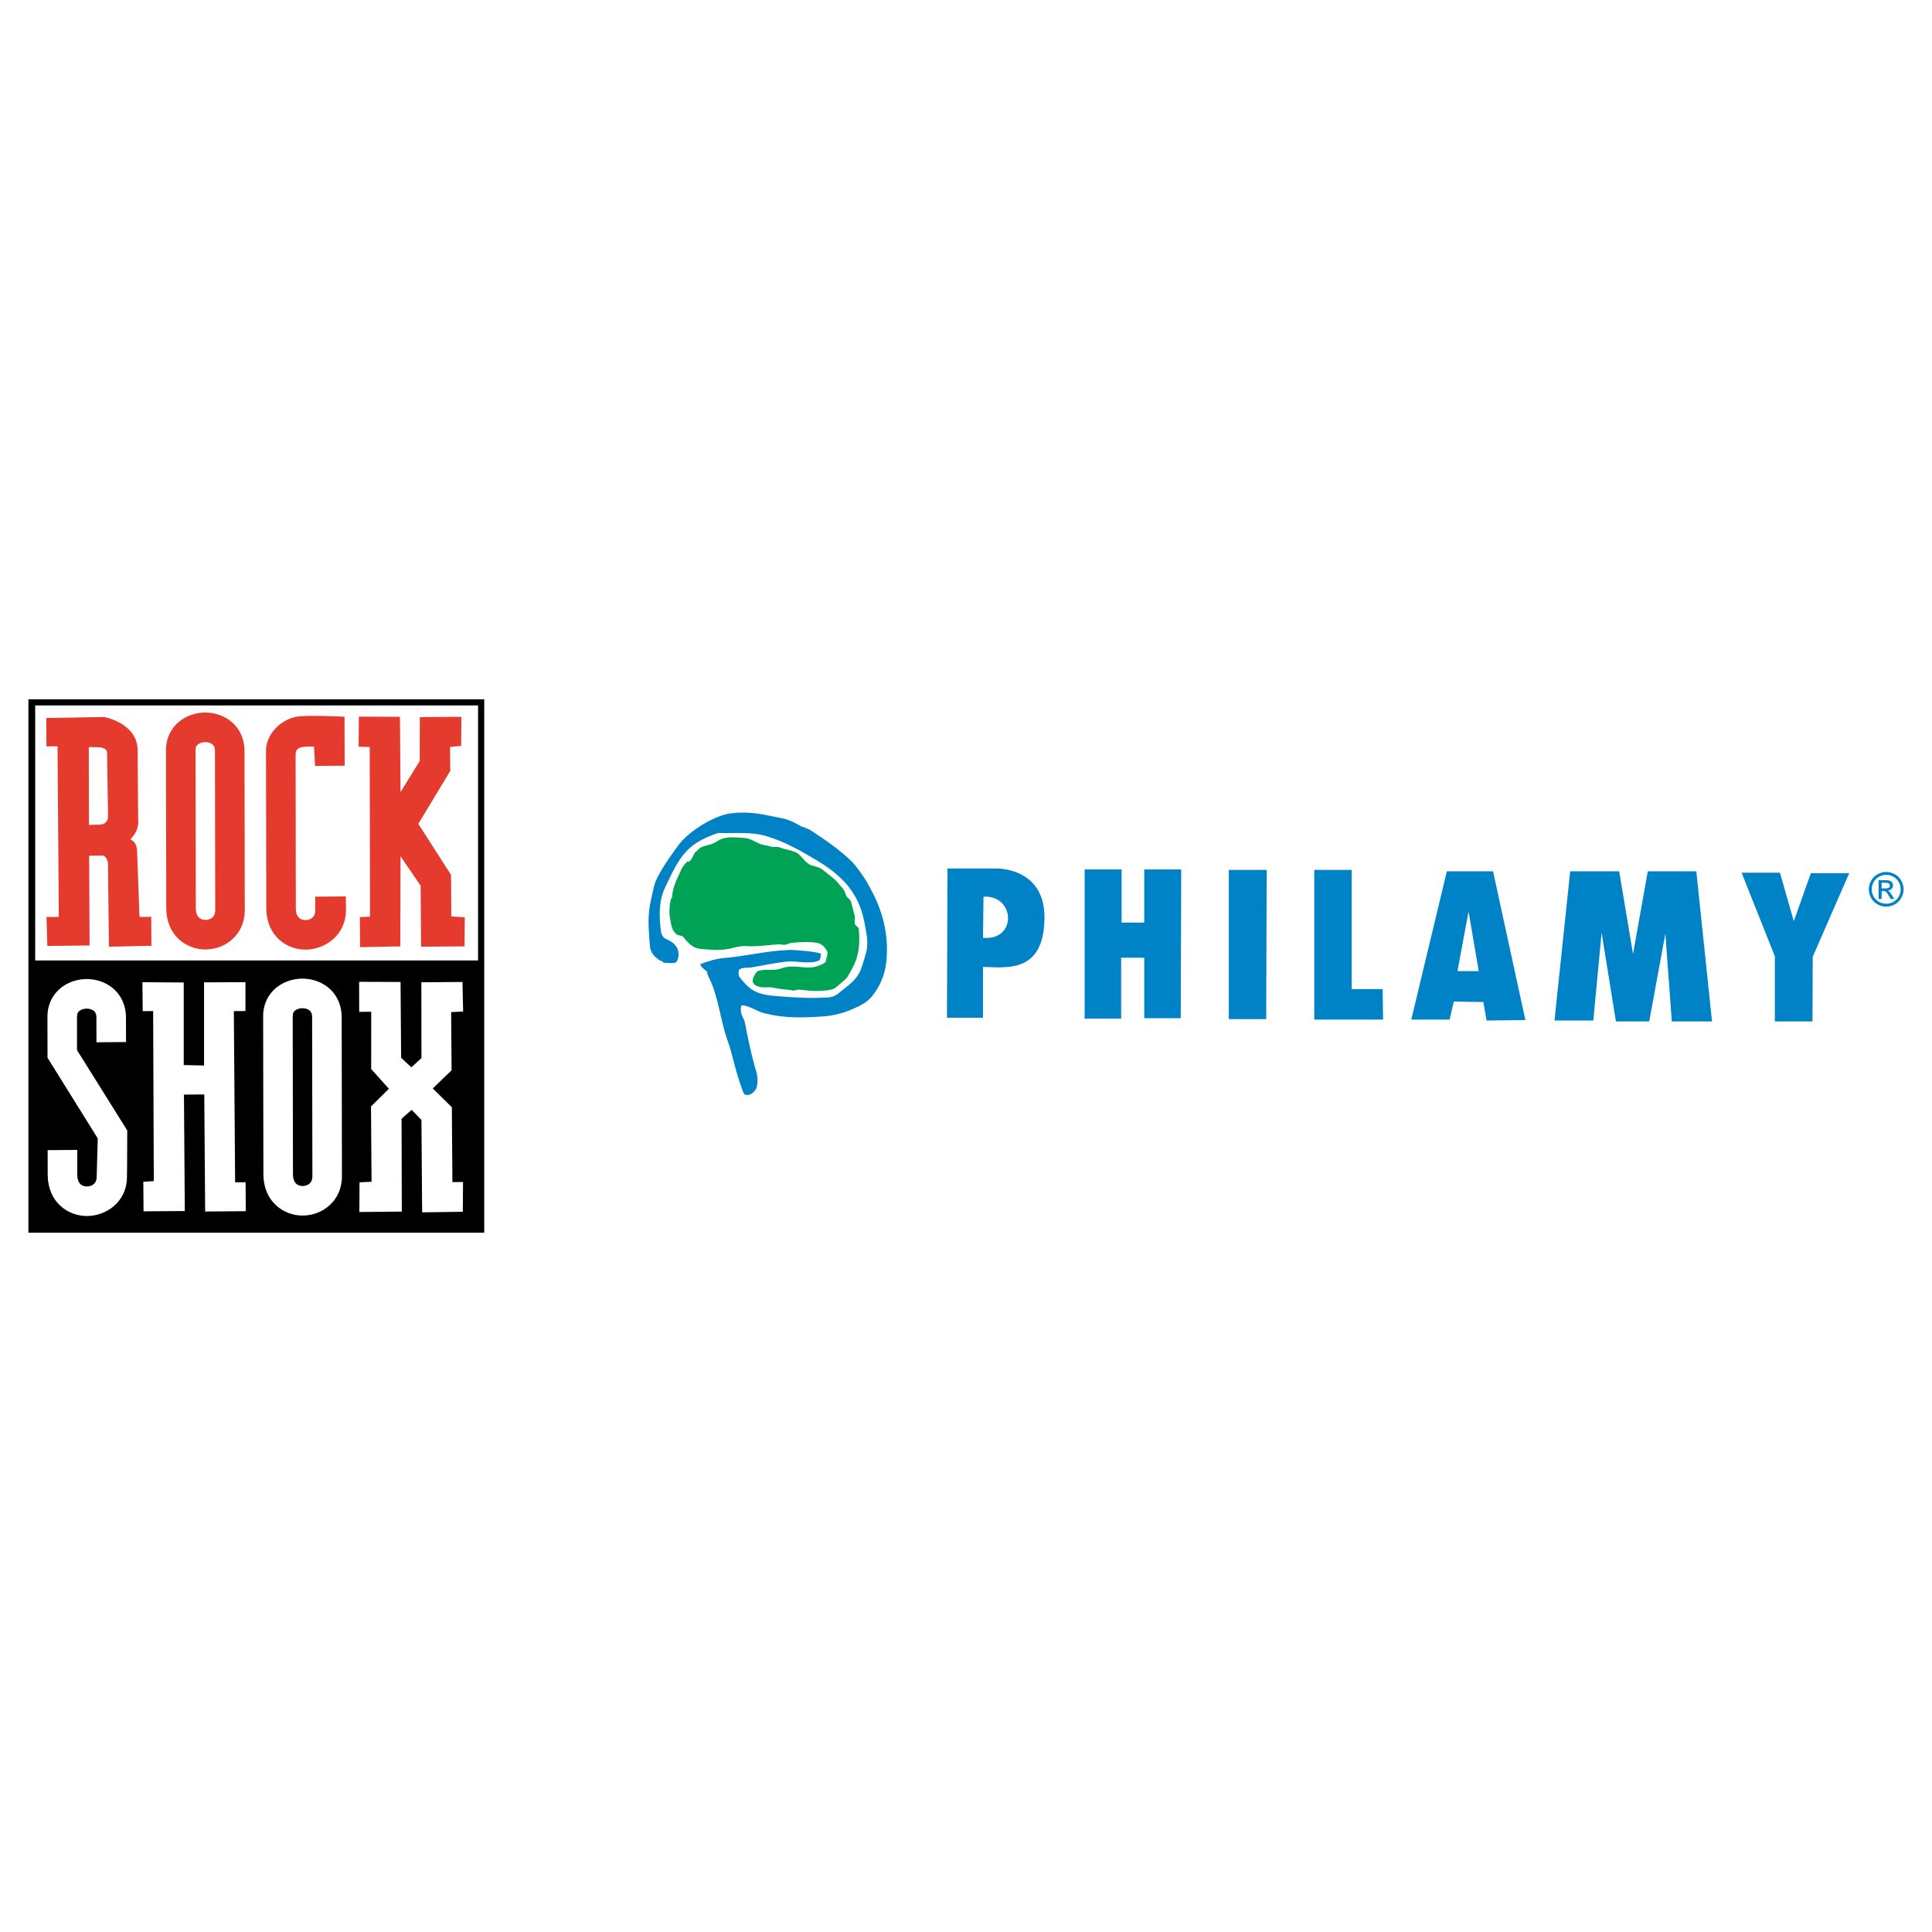 <?xml version="1.0" encoding="utf-8"?>
<!-- Generator: Adobe Illustrator 13.0.0, SVG Export Plug-In . SVG Version: 6.00 Build 14948)  -->
<!DOCTYPE svg PUBLIC "-//W3C//DTD SVG 1.0//EN" "http://www.w3.org/TR/2001/REC-SVG-20010904/DTD/svg10.dtd">
<svg version="1.0" id="Layer_1" xmlns="http://www.w3.org/2000/svg" xmlns:xlink="http://www.w3.org/1999/xlink" x="0px" y="0px"
	 width="192.756px" height="192.756px" viewBox="0 0 192.756 192.756" enable-background="new 0 0 192.756 192.756"
	 xml:space="preserve">
<g>
	<polygon fill-rule="evenodd" clip-rule="evenodd" fill="#FFFFFF" points="0,0 192.756,0 192.756,192.756 0,192.756 0,0 	"/>
	<path fill-rule="evenodd" clip-rule="evenodd" fill="#0082C6" d="M99.412,86.652h-4.885L94.48,101.54h3.596v-5.07l1.429,0.046l0,0
		c2.074,0,4.659-0.323,4.701-4.932C104.252,86.514,99.412,86.652,99.412,86.652L99.412,86.652L99.412,86.652L99.412,86.652z
		 M98.076,93.566l0.046-4.103l0,0C101.303,89.28,101.486,93.889,98.076,93.566L98.076,93.566L98.076,93.566L98.076,93.566z"/>
	<polygon fill-rule="evenodd" clip-rule="evenodd" fill="#0082C6" points="117.804,101.586 114.162,101.586 114.162,95.548 
		111.857,95.548 111.857,101.632 108.216,101.632 108.216,86.745 111.903,86.745 111.903,92.045 114.162,92.045 114.162,86.745 
		117.85,86.745 117.804,101.586 117.804,101.586 	"/>
	<polygon fill-rule="evenodd" clip-rule="evenodd" fill="#0082C6" points="126.33,101.678 122.597,101.678 122.597,86.791 
		126.376,86.791 126.33,101.678 126.33,101.678 	"/>
	<polygon fill-rule="evenodd" clip-rule="evenodd" fill="#0082C6" points="137.991,101.725 131.124,101.725 131.124,86.791 
		134.857,86.791 134.857,98.683 137.945,98.683 137.991,101.725 137.991,101.725 	"/>
	<path fill-rule="evenodd" clip-rule="evenodd" fill="#0082C6" d="M148.962,86.929h-4.609l-3.55,14.796h3.826l0.414-1.798
		l2.95,0.046l0.323,1.844l3.871-0.046L148.962,86.929L148.962,86.929L148.962,86.929z M145.412,96.885l1.106-5.946l1.014,5.946
		H145.412L145.412,96.885L145.412,96.885z"/>
	<polygon fill-rule="evenodd" clip-rule="evenodd" fill="#0082C6" points="158.963,101.816 155.092,101.816 156.658,86.929 
		161.544,86.929 162.927,95.179 164.402,86.929 169.242,86.929 170.809,101.909 166.799,101.909 166.153,93.151 164.54,101.909 
		161.222,101.909 159.793,93.059 158.963,101.816 158.963,101.816 	"/>
	<polygon fill-rule="evenodd" clip-rule="evenodd" fill="#0082C6" points="180.834,101.909 177.077,101.909 177.077,95.41 
		173.759,87.067 177.585,87.067 178.968,91.907 180.673,87.113 184.498,87.113 180.857,95.456 180.834,101.909 180.834,101.909 	"/>
	<path fill-rule="evenodd" clip-rule="evenodd" fill="#0082C6" d="M66.319,93.612c0.453,0.227,0.921,0.43,1.167,0.86
		c0.308,0.43,0.246,1.044,0.062,1.414c-0.246,0.369-0.86,0.123-1.352,0.184c0-0.123-0.123-0.123-0.185-0.184
		c-0.246-0.062-0.246-0.123-0.43-0.246c-0.369-0.246-0.737-0.798-0.737-1.229c-0.123-1.659-0.292-3.042,0.138-4.763
		c0.123-0.492,0.23-1.198,0.415-1.69c0.554-1.229,1.368-2.366,2.167-3.472c1.141-1.658,3.945-3.227,5.454-3.349
		c1.045-0.123,2.074-0.062,3.119,0.123c0.676,0.123,1.398,0.292,2.074,0.415c0.43,0.123,0.906,0.308,1.336,0.553
		c0.553,0.369,0.907,0.323,1.459,0.691c1.475,0.983,2.842,1.905,4.072,3.134c0.799,0.922,1.398,1.844,1.951,2.95
		c1.167,2.212,1.721,4.732,1.352,7.313c-0.185,1.168-0.676,2.213-1.414,3.134c-0.492,0.554-1.167,0.922-1.782,1.168
		c-1.045,0.491-2.151,0.737-3.196,0.799c-1.905,0.123-3.687,0.185-5.654-0.308c-0.799-0.184-1.537-0.768-2.32-0.814
		c-0.137-0.008-0.139,0.692-0.016,0.938c0.062,0.246,0.255,0.468,0.307,0.737c0.308,1.599,0.615,3.073,1.045,4.609
		c0.246,0.677,0.308,1.353,0.123,1.967c-0.225,0.525-0.758,0.807-1.106,0.676c-0.185,0-0.304-0.504-0.369-0.676
		c-0.676-1.782-0.896-3.411-1.475-4.916c-0.676-1.967-0.861-4.302-1.844-6.207c-0.348-0.697,0.276-0.124-0.584-0.861
		c-0.062-0.062-0.276-0.307-0.215-0.369c0.799-0.307,1.598-0.553,2.396-0.614c2.212-0.185,4.302-0.737,6.453-0.799
		c0.461-0.027,2.837,0.17,3.134,0.369c0.123,0.062-0.061,0.614-0.123,0.676c-1.045,0.43-2.212,0-3.318,0.123
		c-1.168,0.123-2.213,0.369-3.38,0.553c-0.553,0.123-0.814-0.062-1.306,0.246c-0.061,0.062-0.077,0.615,0.046,0.738
		c1.056,1.337,1.679,1.735,3.718,1.904c1.72,0.123,3.38,0.246,5.101,0.123c0.43,0,0.922-0.245,1.229-0.553
		c1.91-1.456,1.961-1.72,2.581-3.933c0.185-0.676,0.123-1.414,0-2.09c-0.246-1.413-0.476-2.596-1.336-3.887
		c-0.86-1.352-2.212-2.397-3.641-3.242c-1.717-1.016-3.257-1.905-5.224-2.458c-1.537-0.369-3.011-0.185-4.548-0.246
		c-3.257,1.086-3.872,2.417-5.346,5.531c-0.615,1.352-0.553,2.889-0.369,4.302C65.95,93.182,66.196,93.551,66.319,93.612
		L66.319,93.612L66.319,93.612L66.319,93.612z"/>
	<path fill-rule="evenodd" clip-rule="evenodd" fill="#00A356" d="M71.988,83.703c-0.275,0.097-0.553,0.322-0.784,0.415
		c-0.461,0.231-0.922,0.231-1.336,0.461c-0.185,0.138-0.322,0.322-0.507,0.46c-0.23,0.277-0.277,0.691-0.6,0.922
		c-0.046,0-0.138,0-0.184,0c-0.23,0.185-0.415,0.461-0.553,0.691c-0.415,0.922-0.922,1.798-0.968,2.858
		c0,0.046-0.092,0.138-0.138,0.23c-0.139,0.691-0.185,1.337-0.046,2.028c0.092,0.507,0.185,1.106,0.599,1.429
		c0.185,0.185,0.553,0.092,0.691,0.277c0.507,0.645,1.014,1.152,1.751,1.198c1.014,0.092,1.982,0.185,2.997-0.046
		c0.507-0.138,1.007-0.267,1.567-0.23c1.429,0.092,2.996-0.277,3.641-0.138c0.274,0.059,0.553-0.139,0.83-0.185
		c0.876-0.092,1.751-0.138,2.627,0c0.369,0.092,0.737,0.415,0.922,0.784c0.184,0.322-0.092,0.691-0.092,1.06
		c-0.046,0.046-0.127,0.154-0.185,0.184c-0.783,0.415-1.244,0.461-1.89,0.415c-0.783-0.056-1.613-0.185-2.351,0.092
		c-0.738,0.277-1.475,0.046-2.259,0.23c-0.092,0.046-0.218,0.1-0.276,0.185c-0.691,1.014-0.13,1.166-0.138,1.244
		c0.737,0.415,1.198,0.139,1.844,0.276c0.23,0.046,0.553,0.093,0.783,0.139c0.461,0.046,0.691,0.046,1.152,0.138
		c0.185,0.047,0.415-0.092,0.599-0.092c1.106,0.139,2.167,0.23,3.273,0c0.415-0.092,0.691-0.461,1.06-0.737
		c0.184-0.185,0.415-0.323,0.553-0.554c0.369-0.645,0.737-1.244,0.921-1.936c0.277-0.922,0.277-1.89,0.185-2.812
		c0-0.185-0.276-0.276-0.369-0.461c-0.092-0.276,0.046-0.599-0.046-0.922c-0.139-0.461-0.231-0.922-0.369-1.383
		c-0.092-0.23-0.415-0.369-0.507-0.645c-0.092-0.415-0.323-0.691-0.599-0.968c-0.507-0.691-1.106-1.014-1.751-1.567
		c-0.323-0.23-0.784-0.323-1.106-0.415c-0.599-0.23-0.875-0.875-1.429-1.244c-0.553-0.277-1.198-0.323-1.751-0.553
		c-0.277-0.092-0.507,0-0.784-0.046c-0.369-0.138-0.737-0.138-1.106-0.276c-0.507-0.185-0.968-0.553-1.521-0.599
		C73.555,83.564,72.771,83.426,71.988,83.703L71.988,83.703L71.988,83.703L71.988,83.703z"/>
	<polygon fill-rule="evenodd" clip-rule="evenodd" points="2.834,122.988 2.834,69.768 48.312,69.768 48.312,122.988 2.834,122.988 
		2.834,122.988 	"/>
	<polygon fill-rule="evenodd" clip-rule="evenodd" fill="#FFFFFF" points="3.511,95.825 3.511,70.382 47.697,70.382 47.697,95.825 
		3.511,95.825 3.511,95.825 	"/>
	<path fill-rule="evenodd" clip-rule="evenodd" fill="#0082C6" d="M188.897,87.469c0.231,0.125,0.412,0.303,0.542,0.534
		c0.129,0.232,0.193,0.473,0.193,0.723c0,0.249-0.063,0.488-0.19,0.717s-0.306,0.406-0.535,0.534
		c-0.229,0.127-0.47,0.191-0.719,0.191c-0.25,0-0.489-0.064-0.72-0.191c-0.229-0.128-0.408-0.306-0.536-0.534
		s-0.191-0.468-0.191-0.717c0-0.25,0.064-0.491,0.195-0.723c0.13-0.231,0.311-0.41,0.541-0.534s0.467-0.187,0.711-0.187
		C188.431,87.282,188.667,87.345,188.897,87.469L188.897,87.469L188.897,87.469L188.897,87.469z M187.336,87.218
		c-0.278,0.149-0.494,0.363-0.649,0.641c-0.156,0.277-0.233,0.567-0.233,0.868c0,0.298,0.076,0.585,0.229,0.861
		s0.367,0.489,0.643,0.641c0.274,0.152,0.562,0.229,0.863,0.229c0.3,0,0.588-0.076,0.863-0.229c0.274-0.152,0.488-0.366,0.641-0.641
		s0.229-0.562,0.229-0.861c0-0.301-0.077-0.591-0.231-0.868c-0.155-0.277-0.371-0.491-0.648-0.641
		c-0.277-0.149-0.562-0.223-0.853-0.223S187.612,87.069,187.336,87.218L187.336,87.218L187.336,87.218L187.336,87.218z
		 M187.731,89.685v-0.79h0.177l0,0c0.104,0,0.185,0.023,0.239,0.067c0.074,0.06,0.177,0.203,0.308,0.43l0,0l0.166,0.293h0.373
		l-0.228-0.364l0,0c-0.108-0.172-0.199-0.294-0.274-0.368c-0.04-0.038-0.093-0.071-0.158-0.098c0.161-0.012,0.29-0.069,0.387-0.171
		c0.098-0.102,0.146-0.221,0.146-0.358c0-0.097-0.029-0.188-0.088-0.275c-0.059-0.086-0.137-0.146-0.234-0.181
		c-0.099-0.035-0.257-0.052-0.477-0.052l0,0h-0.642v1.867H187.731L187.731,89.685L187.731,89.685z M187.731,88.072h0.343l0,0
		c0.147,0,0.248,0.011,0.302,0.032c0.055,0.021,0.098,0.054,0.128,0.098c0.03,0.043,0.046,0.093,0.046,0.148
		c0,0.086-0.031,0.155-0.096,0.208c-0.062,0.052-0.183,0.078-0.356,0.078l0,0h-0.366V88.072L187.731,88.072L187.731,88.072z"/>
	<path fill-rule="evenodd" clip-rule="evenodd" fill="#E43B2E" d="M13.918,91.482l-0.231-6.39l0,0
		c-0.007-0.845-0.286-1.166-0.687-1.347c0.969-0.952,0.785-1.911,0.785-1.911l0,0l-0.053-7.067l0,0
		c-0.081-2.642-3.343-3.232-3.343-3.232l0,0l-5.776,0.104l0.021,2.827l1.106-0.008L5.868,91.48L4.639,91.49l0.083,2.888l4.217-0.047
		l-0.044-8.957l1.291-0.018l0,0c0.43-0.003,0.581,0.687,0.581,0.687l0,0l0.102,8.411l4.24-0.093l-0.021-2.888L13.918,91.482
		L13.918,91.482L13.918,91.482z M10.047,82.269l-1.175,0.032L8.86,74.534l0.899,0.017l0,0c0,0,0.898-0.03,0.926,0.546l0,0
		l0.095,6.499l0,0C10.78,81.596,10.692,82.218,10.047,82.269L10.047,82.269L10.047,82.269L10.047,82.269z"/>
	<path fill-rule="evenodd" clip-rule="evenodd" fill="#E43B2E" d="M19.51,74.847c-0.002-0.31,0.1-0.502,0.34-0.644
		c0.352-0.206,0.878-0.213,1.226-0.016c0.171,0.097,0.367,0.269,0.371,0.737c0-0.009,0.026,15.894,0.026,15.894
		c-0.005,0.91-0.806,0.962-0.966,0.963c-0.354,0.002-0.951-0.143-0.972-1.144C19.536,90.665,19.51,74.855,19.51,74.847L19.51,74.847
		L19.51,74.847L19.51,74.847z M16.586,90.698c0.054,2.667,2.025,4.047,3.942,4.033c1.877-0.014,3.879-1.388,3.894-3.907
		c0-0.011-0.026-15.913-0.026-15.913c-0.011-1.427-0.69-2.623-1.865-3.289c-1.271-0.721-2.91-0.706-4.176,0.038
		c-1.151,0.676-1.806,1.846-1.796,3.209C16.56,74.86,16.586,90.67,16.586,90.698L16.586,90.698L16.586,90.698L16.586,90.698z"/>
	<path fill-rule="evenodd" clip-rule="evenodd" fill="#FFFFFF" d="M29.203,101.394c-0.002-0.311,0.1-0.503,0.34-0.644
		c0.352-0.206,0.878-0.213,1.226-0.016c0.171,0.097,0.367,0.268,0.371,0.736c0-0.009,0.027,15.894,0.027,15.894
		c-0.005,0.909-0.806,0.962-0.966,0.964c-0.354,0.002-0.952-0.144-0.972-1.145C29.229,117.212,29.203,101.401,29.203,101.394
		L29.203,101.394L29.203,101.394L29.203,101.394z M26.28,117.244c0.054,2.666,2.025,4.048,3.942,4.033
		c1.877-0.014,3.88-1.388,3.894-3.907c0-0.011-0.026-15.913-0.026-15.913c-0.011-1.427-0.69-2.622-1.865-3.288
		c-1.27-0.722-2.909-0.706-4.176,0.037c-1.151,0.677-1.806,1.846-1.795,3.209C26.253,101.406,26.279,117.216,26.28,117.244
		L26.28,117.244L26.28,117.244L26.28,117.244z"/>
	<path fill-rule="evenodd" clip-rule="evenodd" fill="#E43B2E" d="M31.45,89.461c0.001,0.852,0.002,1.374,0.002,1.374
		c-0.005,0.91-0.805,0.962-0.965,0.963c-0.354,0.003-0.952-0.142-0.972-1.144c0,0.027-0.022-15.367-0.022-15.376
		c-0.002-0.31,0.099-0.502,0.34-0.644c0.351-0.206,1.498-0.131,1.498-0.131l0,0l0.1,1.912l2.958-0.022l-0.016-4.886l0,0
		c0,0-3.919-0.201-4.862,0.013c-1.843,0.419-2.981,2.001-2.971,3.364c0-0.009,0.026,15.801,0.026,15.829
		c0.055,2.667,2.025,4.048,3.943,4.034c1.877-0.014,3.995-1.408,4.009-3.928c0-0.002-0.005-0.527-0.013-1.383l0,0L31.45,89.461
		L31.45,89.461L31.45,89.461z"/>
	<path fill-rule="evenodd" clip-rule="evenodd" fill="#FFFFFF" d="M9.751,113.576c0,0.072-0.105,3.833-0.105,3.833
		c-0.005,0.91-0.805,0.963-0.966,0.964c-0.354,0.003-0.951-0.143-0.972-1.145c0,0.008-0.001-0.996-0.004-2.5l0,0l-2.95,0.021l0,0
		c0.002,1.516,0.004,2.532,0.004,2.539c0.055,2.667,2.024,4.048,3.943,4.034c1.877-0.015,3.951-1.378,3.966-3.896
		c0-0.005,0.031-1.893,0.027-4.641l0,0l-5.011-8.014l0,0c-0.003-2.326-0.001-3.331-0.001-3.334c-0.002-0.31,0.099-0.502,0.34-0.644
		c0.351-0.206,0.878-0.213,1.226-0.016c0.171,0.098,0.367,0.269,0.371,0.737c0-0.003,0.002,0.987,0.004,2.474l0,0l2.95-0.022l0,0
		c-0.002-1.479-0.004-2.465-0.004-2.465c-0.01-1.427-0.69-2.623-1.864-3.289c-1.271-0.721-2.91-0.706-4.176,0.037
		c-1.151,0.677-1.806,1.847-1.795,3.209c0-0.002,0.002,1.741,0.006,4.072l0,0L9.751,113.576L9.751,113.576L9.751,113.576z"/>
	<polygon fill-rule="evenodd" clip-rule="evenodd" fill="#E43B2E" points="39.937,94.422 35.928,94.498 35.905,91.502 
		36.918,91.449 36.885,74.533 35.778,74.495 35.802,71.499 39.904,71.514 39.96,79.027 41.874,75.924 41.887,71.545 46.035,71.514 
		46.011,74.418 44.905,74.519 44.923,76.916 41.736,82.194 45,87.286 45.031,91.435 46.369,91.517 46.344,94.42 42.012,94.453 
		41.966,88.369 39.962,85.434 39.937,94.422 39.937,94.422 	"/>
	<polygon fill-rule="evenodd" clip-rule="evenodd" fill="#FFFFFF" points="40.088,120.879 35.852,120.922 35.872,117.96 
		37.07,117.905 37.014,110.392 38.799,108.627 37.032,106.658 37.036,100.942 35.837,100.952 35.829,97.955 39.964,97.972 
		40.02,105.53 41.042,106.49 42.048,105.561 42.038,98.002 46.14,97.972 46.208,100.921 45.01,100.976 45.054,106.783 
		43.177,108.595 45.081,110.47 45.137,117.937 46.197,117.929 46.176,120.898 42.117,120.956 42.048,111.737 41.073,110.73 
		40.065,111.614 40.088,120.879 40.088,120.879 	"/>
	<polygon fill-rule="evenodd" clip-rule="evenodd" fill="#FFFFFF" points="18.439,120.825 14.322,120.855 14.3,117.906 
		15.345,117.837 15.279,100.875 14.235,100.883 14.213,97.994 18.331,98.024 18.331,106.261 20.359,106.307 20.359,98.01 
		24.49,97.991 24.49,100.872 23.33,100.876 23.458,117.96 24.502,117.953 24.524,120.841 20.468,120.871 20.381,109.194 
		18.353,109.21 18.439,120.825 18.439,120.825 	"/>
</g>
</svg>

